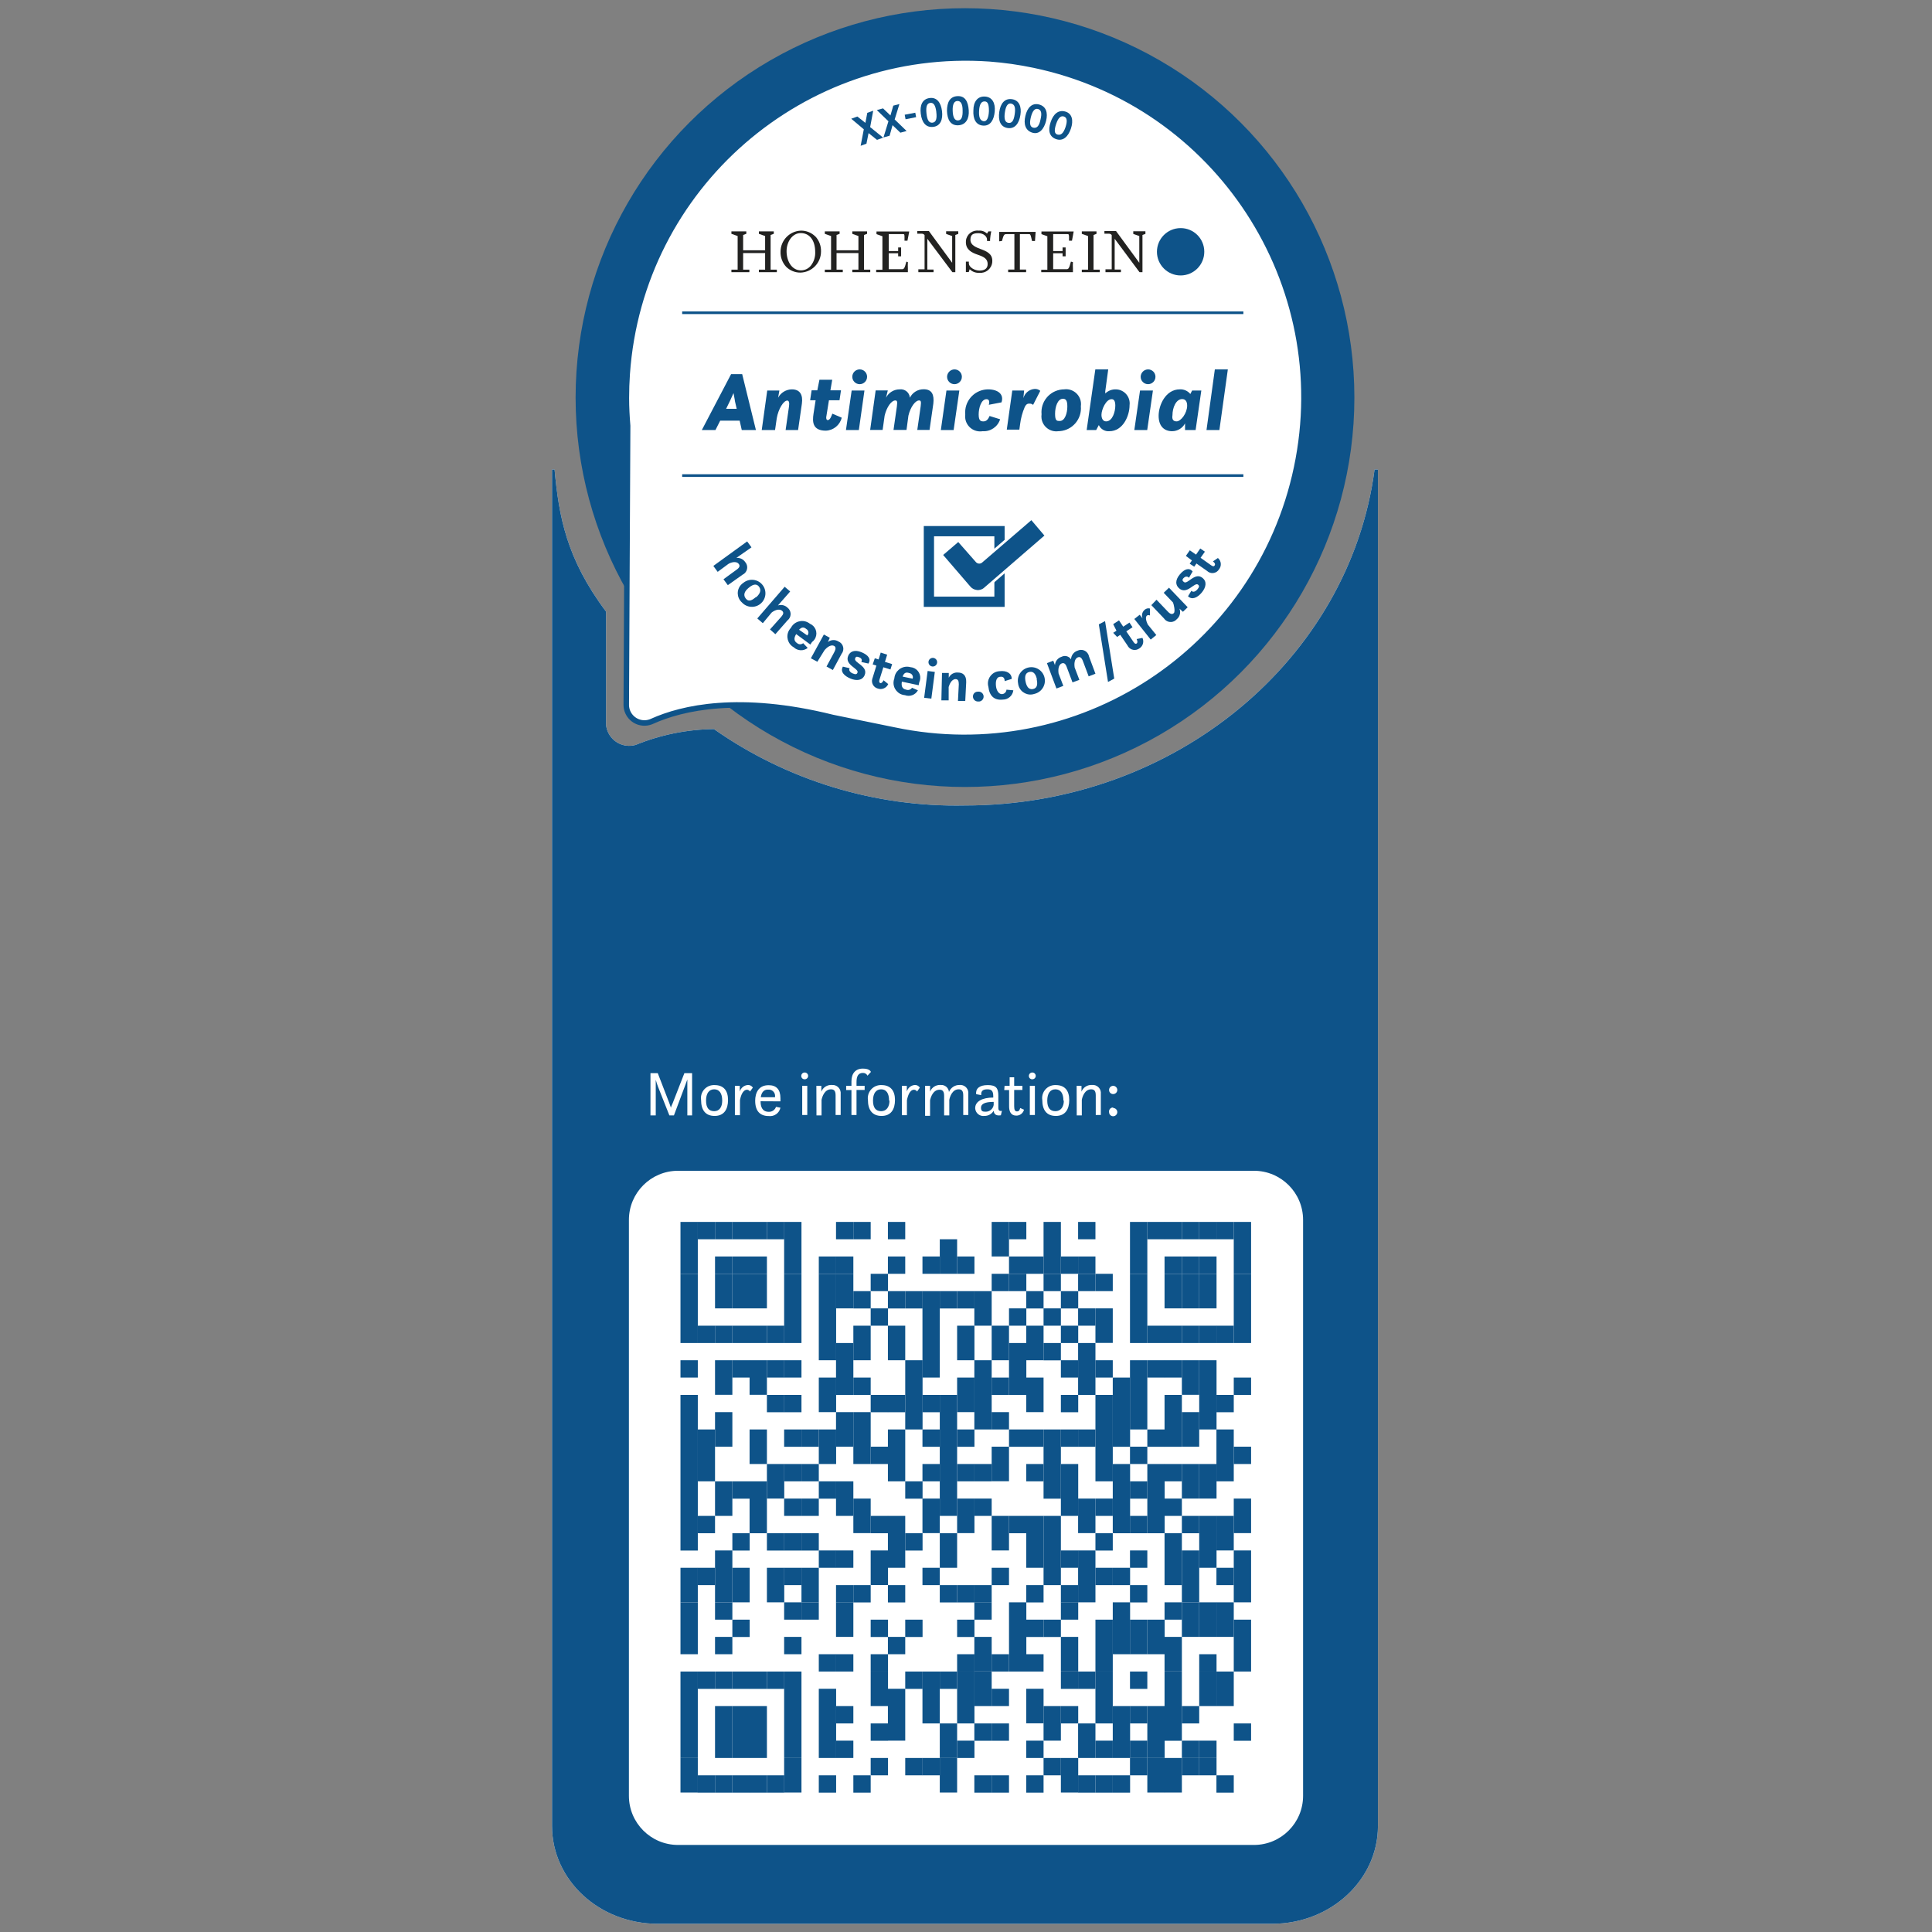 <?xml version="1.0" encoding="UTF-8"?>
<svg xmlns="http://www.w3.org/2000/svg" xmlns:xlink="http://www.w3.org/1999/xlink" version="1.1" id="Ebene_1" x="0px" y="0px" viewBox="0 0 182.835 182.835" style="enable-background:new 0 0 182.835 182.835;" xml:space="preserve">
<rect x="0" y="0" width="182.835" height="182.835" fill="#808080" stroke="none"/>
<path style="fill:#FFFFFF;" d="M130.082,44.437c-2.37,17.91-18.84,31.79-38.77,31.79  c-8.484,0.174-16.802-2.358-23.75-7.23c-2.542,0.03-5.056,0.539-7.41,1.5  c-1.168,0.336-2.387-0.338-2.723-1.506c-0.039-0.135-0.065-0.274-0.077-0.414  V57.877c-3.75-5-4.46-9-4.87-13.44H52.242v128.37c0,5.11,4.46,9.25,10,9.25h58.16  c5.51,0,10-4.14,10-9.25V44.437H130.082z"></path>
<path style="fill:#0E5389;" d="M130.082,44.437c-2.37,17.91-18.84,31.79-38.77,31.79  c-8.484,0.174-16.802-2.358-23.75-7.23c-2.542,0.03-5.056,0.539-7.41,1.5  c-1.168,0.336-2.387-0.338-2.723-1.506c-0.039-0.135-0.065-0.274-0.077-0.414  V57.877c-3.75-5-4.46-9-4.87-13.44H52.242v128.37c0,5.11,4.46,9.25,10,9.25h58.16  c5.51,0,10-4.14,10-9.25V44.437H130.082z"></path>
<circle style="fill:#0E5389;" cx="91.322" cy="37.627" r="36.85"></circle>
<path style="fill:#FFFFFF;" d="M93.667,5.567c-17.707-1.243-33.069,12.104-34.311,29.811  c-0.053,0.762-0.08,1.525-0.079,2.289c0,0.89,0.05,1.77,0.12,2.63  l-0.13,26.46c0.031,0.949,0.827,1.694,1.776,1.662  c0.233-0.008,0.463-0.063,0.674-0.162c2.82-1.27,8.25-2.55,17.08-0.36  l5.83,1.19l0,0c17.376,3.656,34.425-7.467,38.08-24.842  S115.241,9.82,97.865,6.165C96.48,5.873,95.078,5.674,93.667,5.567z"></path>
<path style="fill:none;stroke:#0E5389;stroke-width:0.52;stroke-miterlimit:10;" d="M93.667,5.567  c-17.707-1.243-33.069,12.104-34.311,29.811c-0.053,0.762-0.08,1.525-0.079,2.289  c0,0.89,0.05,1.77,0.12,2.63l-0.13,26.46  c0.031,0.949,0.827,1.694,1.776,1.662c0.233-0.008,0.463-0.063,0.674-0.162  c2.82-1.27,8.25-2.55,17.08-0.36l5.83,1.19l0,0  c17.376,3.656,34.425-7.467,38.08-24.842S115.241,9.82,97.865,6.165  C96.48,5.873,95.078,5.674,93.667,5.567z"></path>
<polygon style="fill:#222221;" points="73.197,21.897 71.847,21.897 71.817,21.897 71.817,21.917   71.817,22.117 71.817,22.137 71.847,22.137 72.407,22.337 72.407,23.687   70.327,23.687 70.327,22.237 70.597,22.137 70.627,22.137 70.627,22.117   70.627,21.917 70.627,21.897 70.597,21.897 69.247,21.897 69.217,21.897   69.217,21.917 69.217,22.117 69.217,22.137 69.247,22.137 69.807,22.337   69.807,25.517 69.247,25.517 69.217,25.517 69.217,25.537 69.217,25.737   69.217,25.757 69.247,25.757 70.897,25.757 70.917,25.757 70.917,25.737   70.917,25.537 70.917,25.517 70.897,25.517 70.327,25.517 70.327,23.947   72.407,23.947 72.407,25.517 71.847,25.517 71.817,25.517 71.817,25.537   71.817,25.737 71.817,25.757 71.847,25.757 73.497,25.757 73.517,25.757   73.517,25.737 73.517,25.537 73.517,25.517 73.497,25.517 72.927,25.517   72.927,22.237 73.197,22.137 73.227,22.137 73.227,22.117 73.227,21.917   73.227,21.897 "></polygon>
<polygon style="fill:#222221;" points="82.027,21.897 80.677,21.897 80.657,21.897 80.657,21.917   80.657,22.117 80.657,22.137 80.677,22.137 81.237,22.337 81.237,23.687   79.167,23.687 79.167,22.237 79.427,22.137 79.457,22.137 79.457,22.117   79.457,21.917 79.457,21.897 79.427,21.897 78.077,21.897 78.057,21.897   78.057,21.917 78.057,22.117 78.057,22.137 78.077,22.137 78.647,22.337   78.647,25.517 78.077,25.517 78.057,25.517 78.057,25.537 78.057,25.737   78.057,25.757 78.077,25.757 79.727,25.757 79.757,25.757 79.757,25.737   79.757,25.537 79.757,25.517 79.727,25.517 79.167,25.517 79.167,23.947   81.237,23.947 81.237,25.517 80.677,25.517 80.657,25.517 80.657,25.537   80.657,25.737 80.657,25.757 80.677,25.757 82.327,25.757 82.357,25.757   82.357,25.737 82.357,25.537 82.357,25.517 82.327,25.517 81.767,25.517   81.767,22.237 82.027,22.137 82.057,22.137 82.057,22.117 82.057,21.917   82.057,21.897 "></polygon>
<path style="fill:#222221;" d="M85.777,24.757c-0.18,0.69-0.24,0.72-0.45,0.72h-1.22  v-1.51h0.89v0.29h0.28v-0.84h-0.28v0.34h-0.89V22.157h1.35  c0.11,0,0.13,0,0.14,0.21v0.41l0,0h0.28l0,0l0.17-0.87l0,0H82.947v0.25l0,0  l0.56,0.2v3.17h-0.59v0.23h3v-0.33c-0.011-0.207-0.011-0.413,0-0.62l0,0l0,0"></path>
<path style="fill:#222221;" d="M101.347,24.757c-0.18,0.69-0.24,0.72-0.44,0.72h-1.24  v-1.51h0.89v0.29h0.29v-0.84h-0.29v0.34h-0.89V22.157h1.35  c0.11,0,0.13,0,0.15,0.21v0.41l0,0h0.28l0,0l0.16-0.87l0,0h-3.05v0.25l0,0  l0.56,0.2v3.17H98.537v0.23h3v-0.33c-0.011-0.207-0.011-0.413,0-0.62l0,0l0,0"></path>
<path style="fill:#222221;" d="M90.687,21.887H89.537v0.25l0,0l0.57,0.2v2.53l-2.2-3h-1.1  v0.25h0.41c0.109-0.008,0.215,0.042,0.28,0.13v3.24h-0.59v0.27h1.44v-0.25  h-0.59v-2.91l2.37,3.16h0.28v-3.52l0.28-0.1l0,0  C90.687,22.137,90.687,21.887,90.687,21.887z"></path>
<path style="fill:#222221;" d="M108.397,21.887h-1.15v0.25l0,0l0.57,0.2v2.53l-2.2-3h-1.1  v0.25h0.41c0.11-0.01,0.216,0.04,0.28,0.13v3.24h-0.59v0.27h1.46v-0.25  h-0.59v-2.91l2.35,3.16h0.28v-3.52l0.28-0.1l0,0V21.887z"></path>
<path style="fill:#222221;" d="M92.837,23.587c-0.5-0.2-1-0.38-1-0.9  s0.29-0.62,0.76-0.62c0.47,0,0.81,0.31,0.81,0.6v0.14h0.29v-0.17  c0.02-0.249,0.057-0.496,0.11-0.74l0,0H93.537l-0.13,0.21  c-0.212-0.207-0.505-0.31-0.8-0.28c-0.587-0.072-1.12,0.345-1.192,0.932  c-0.006,0.053-0.009,0.105-0.008,0.158c0,0.73,0.57,1,1.13,1.19  c0.56,0.19,0.93,0.38,0.93,0.88s-0.39,0.62-0.78,0.62s-1-0.27-1-0.71  v-0.14h-0.28v0.25c0,0.35,0,0.74,0,0.74l0,0H91.677l0,0l0.09-0.27  c0.237,0.237,0.565,0.361,0.9,0.34c0.615,0.066,1.167-0.378,1.234-0.993  c0.005-0.049,0.007-0.098,0.006-0.147c0-0.68-0.56-0.9-1.1-1.11"></path>
<path style="fill:#222221;" d="M94.817,22.807c0.17-0.63,0.23-0.65,0.44-0.65h0.74  v3.35h-0.59v0.25h1.7v-0.25h-0.59V22.157h0.83c0.14,0,0.17,0,0.25,0.35  l0.07,0.3h0.28l0,0l0.06-0.86l0,0h-3.45v0.32c0,0.28,0,0.56,0,0.57l0,0l0,0"></path>
<polygon style="fill:#222221;" points="103.747,21.897 102.397,21.897 102.377,21.897   102.377,21.917 102.377,22.117 102.377,22.137 102.397,22.137 102.967,22.337   102.967,25.517 102.397,25.517 102.377,25.517 102.377,25.537 102.377,25.737   102.377,25.757 102.397,25.757 104.047,25.757 104.077,25.757 104.077,25.737   104.077,25.537 104.077,25.517 104.047,25.517 103.487,25.517 103.487,22.237   103.747,22.137 103.767,22.137 103.767,22.117 103.767,21.917 103.767,21.897 "></polygon>
<path style="fill:#222221;" d="M77.147,22.367c-0.362-0.355-0.853-0.55-1.36-0.54  c-1.073,0.043-1.921,0.926-1.92,2c-0.016,0.529,0.178,1.044,0.54,1.43  c0.362,0.355,0.853,0.55,1.36,0.54c1.077-0.038,1.931-0.922,1.93-2  c0.016-0.534-0.182-1.053-0.55-1.44 M77.147,23.867  c0.018,0.458-0.127,0.908-0.41,1.27c-0.228,0.285-0.574,0.451-0.94,0.45  c-0.89,0-1.36-0.91-1.36-1.81s0.55-1.72,1.34-1.72  s1.37,0.62,1.37,1.81"></path>
<path style="fill:#0E5389;" d="M113.967,23.827c-0,1.237-1.003,2.24-2.24,2.24  c-1.237-0-2.24-1.003-2.24-2.24c0-1.237,1.003-2.24,2.24-2.24  c0.003,0,0.007,0,0.01,0c1.232-0,2.23,0.998,2.23,2.23  C113.967,23.821,113.967,23.824,113.967,23.827"></path>
<path style="fill:#0E5389;" d="M81.747,12.237l-1.19-1l0.58-0.21l0.76,0.6l0.18-0.95  l0.56-0.2l-0.29,1.55l1.23,1l-0.58,0.21l-0.8-0.64l-0.2,1l-0.55,0.2  L81.747,12.237z"></path>
<path style="fill:#0E5389;" d="M84.077,11.477l-1.1-1.06l0.59-0.16l0.7,0.67  l0.27-0.93l0.58-0.15l-0.45,1.46l1.13,1.09l-0.59,0.16l-0.74-0.71l-0.28,1  l-0.58,0.16L84.077,11.477z"></path>
<path style="fill:#0E5389;" d="M85.617,10.857l1-0.19l0.08,0.42l-1,0.2L85.617,10.857z"></path>
<path style="fill:#0E5389;" d="M87.137,10.757c-0.1-0.79,0.15-1.39,0.84-1.48  c0.69-0.09,1.07,0.44,1.17,1.23s-0.14,1.42-0.83,1.5  S87.237,11.597,87.137,10.757z M88.607,10.577  c-0.08-0.62-0.26-0.88-0.57-0.84c-0.31,0.04-0.43,0.33-0.36,1  s0.26,0.91,0.58,0.87c0.32-0.04,0.43-0.37,0.35-1V10.577z"></path>
<path style="fill:#0E5389;" d="M89.617,10.497c0-0.8,0.27-1.37,1-1.4  c0.73-0.03,1,0.53,1.06,1.33c0.06,0.8-0.27,1.4-1,1.43  C89.947,11.887,89.647,11.317,89.617,10.497z M91.097,10.447  c0-0.62-0.18-0.9-0.49-0.89c-0.31,0.01-0.47,0.3-0.45,0.92  c0.02,0.62,0.18,0.93,0.5,0.92S91.117,11.087,91.097,10.447z"></path>
<path style="fill:#0E5389;" d="M92.117,10.437c0-0.8,0.39-1.34,1.09-1.3  c0.7,0.04,1,0.62,0.93,1.41s-0.4,1.38-1.09,1.34  C92.357,11.847,92.067,11.257,92.117,10.437z M93.587,10.517  c0-0.62-0.09-0.91-0.4-0.92c-0.31-0.01-0.49,0.25-0.53,0.87  c-0.04,0.62,0.09,0.94,0.41,1S93.557,11.157,93.587,10.517z"></path>
<path style="fill:#0E5389;" d="M94.567,10.587c0.11-0.79,0.51-1.3,1.2-1.2  s0.92,0.71,0.8,1.49c-0.12,0.78-0.51,1.34-1.2,1.24  S94.447,11.407,94.567,10.587z M96.027,10.807c0.09-0.62,0-0.92-0.32-1  s-0.52,0.21-0.61,0.82c-0.09,0.61,0,0.95,0.33,1S95.937,11.437,96.027,10.807z"></path>
<path style="fill:#0E5389;" d="M97.037,10.967c0.18-0.77,0.62-1.25,1.29-1.08  c0.67,0.17,0.86,0.78,0.67,1.55s-0.65,1.32-1.3,1.12  S96.847,11.757,97.037,10.967z M98.467,11.317c0.15-0.61,0.07-0.91-0.23-1  c-0.3-0.09-0.53,0.17-0.68,0.77s-0.08,0.94,0.24,1  C98.117,12.147,98.347,11.937,98.467,11.317z"></path>
<path style="fill:#0E5389;" d="M99.427,11.557c0.25-0.76,0.73-1.19,1.39-1  c0.66,0.19,0.78,0.86,0.53,1.61s-0.74,1.23-1.4,1  C99.287,12.937,99.167,12.337,99.427,11.557z M100.837,12.027  c0.19-0.59,0.14-0.9-0.15-1s-0.54,0.11-0.74,0.71  c-0.2,0.6-0.17,0.93,0.14,1S100.627,12.637,100.837,12.027z"></path>
<line style="fill:none;stroke:#0E5389;stroke-width:0.25;stroke-miterlimit:10;" x1="64.557" y1="29.597" x2="117.667" y2="29.597"></line>
<line style="fill:none;stroke:#0E5389;stroke-width:0.25;stroke-miterlimit:10;" x1="64.557" y1="45.007" x2="117.667" y2="45.007"></line>
<path style="fill:#0E5389;" d="M69.717,53.907c0.27-0.19,0.33-0.36,0.2-0.53  c-0.24-0.33-0.79-0.14-1,0l-1,0.74l-0.41-0.56l3.2-2.32l0.41,0.56  l-1.43,1c0.332-0.031,0.654,0.123,0.84,0.4  c0.275,0.317,0.24,0.797-0.077,1.072c-0.049,0.043-0.104,0.079-0.163,0.108  l-1.41,1l-0.41-0.56L69.717,53.907z"></path>
<path style="fill:#0E5389;" d="M70.347,55.157c0.548-0.447,1.354-0.366,1.801,0.182  c0.447,0.548,0.366,1.354-0.182,1.801c-0.528,0.431-1.302,0.373-1.759-0.133  c-0.481-0.431-0.522-1.171-0.09-1.652C70.185,55.279,70.262,55.213,70.347,55.157  z M71.577,56.507c0.31-0.29,0.53-0.64,0.24-1s-0.67-0.13-1,0.15  s-0.53,0.64-0.23,1c0.3,0.36,0.64,0.1,0.95-0.15H71.577z"></path>
<path style="fill:#0E5389;" d="M73.937,58.367c0.22-0.25,0.24-0.42,0.08-0.56  c-0.31-0.27-0.8,0-1,0.17l-0.83,1l-0.52-0.45l2.59-3l0.52,0.45  l-1.16,1.32c0.319-0.105,0.67-0.024,0.91,0.21  c0.331,0.258,0.391,0.735,0.134,1.066c-0.039,0.05-0.084,0.095-0.134,0.134  l-1.15,1.31l-0.51-0.45L73.937,58.367z"></path>
<path style="fill:#0E5389;" d="M75.347,60.007c-0.2,0.33-0.26,0.63,0.09,0.86  c0.164,0.14,0.406,0.14,0.57,0l0.43,0.45  c-0.392,0.315-0.958,0.289-1.32-0.06c-0.565-0.313-0.769-1.026-0.455-1.591  c0.05-0.091,0.113-0.175,0.185-0.249c0.299-0.585,1.016-0.817,1.601-0.518  c0.07,0.036,0.137,0.079,0.199,0.128c0.509,0.215,0.748,0.801,0.533,1.31  c-0.071,0.168-0.186,0.313-0.333,0.42l-0.16,0.24L75.347,60.007z M75.637,59.607  l0.76,0.53l0,0c0.149-0.155,0.144-0.402-0.011-0.551  c-0.024-0.023-0.05-0.042-0.079-0.059c-0.24-0.2-0.44-0.2-0.7,0.08  H75.637z"></path>
<path style="fill:#0E5389;" d="M77.967,60.047l0.56,0.31l-0.18,0.4  c0.289-0.226,0.69-0.246,1-0.05c0.383,0.158,0.565,0.597,0.406,0.98  c-0.027,0.065-0.063,0.125-0.106,0.18l-0.83,1.54l-0.6-0.33l0.74-1.37  c0.16-0.3,0.14-0.47,0-0.57c-0.36-0.2-0.77,0.21-0.92,0.38  l-0.69,1.11l-0.61-0.33L77.967,60.047z"></path>
<path style="fill:#0E5389;" d="M80.407,63.237c-0.1,0.16,0,0.37,0.28,0.49  s0.4,0.09,0.46-0.07c0.17-0.39-1.24-0.71-0.88-1.59  c0.18-0.43,0.62-0.61,1.27-0.34s0.91,0.65,0.65,1.07l-0.68-0.15  c0.08-0.12,0.09-0.33-0.19-0.44s-0.33-0.05-0.39,0.1  c-0.17,0.41,1.26,0.71,0.9,1.58c-0.21,0.51-0.76,0.57-1.34,0.33  c-0.58-0.24-1-0.65-0.72-1.13L80.407,63.237z"></path>
<path style="fill:#0E5389;" d="M82.787,62.297l0.36,0.11l0.2-0.65l0.61,0.2  l-0.21,0.68l0.68,0.21l-0.16,0.51l-0.67-0.21l-0.37,1.18  c-0.06,0.18,0,0.29,0.08,0.32c0.08,0.03,0.22-0.07,0.31-0.27  l0.44,0.36c-0.169,0.383-0.608,0.567-1,0.42  c-0.393-0.111-0.622-0.52-0.51-0.914c0.008-0.029,0.018-0.058,0.03-0.086  l0.36-1.17l-0.35-0.11L82.787,62.297z"></path>
<path style="fill:#0E5389;" d="M85.347,64.507c-0.06,0.38,0,0.68,0.41,0.76  c0.203,0.077,0.432,0.002,0.55-0.18l0.56,0.24  c-0.238,0.439-0.763,0.635-1.23,0.46c-0.644-0.05-1.126-0.613-1.076-1.257  c0.009-0.114,0.034-0.226,0.076-0.333c0.053-0.661,0.631-1.153,1.292-1.101  c0.077,0.006,0.154,0.02,0.228,0.041c0.551,0.037,0.968,0.513,0.931,1.064  c-0.008,0.123-0.039,0.244-0.091,0.356l-0.06,0.29L85.347,64.507z M85.457,64.037  l0.91,0.19l0,0c0.075-0.208-0.033-0.437-0.241-0.512  c-0.022-0.008-0.046-0.014-0.069-0.018c-0.32-0.11-0.51-0.03-0.64,0.34  H85.457z"></path>
<path style="fill:#0E5389;" d="M87.787,63.497l0.68,0.09l-0.33,2.53l-0.68-0.08  L87.787,63.497z M88.287,62.257c0.226,0.006,0.405,0.194,0.399,0.42  c-0.006,0.226-0.194,0.405-0.42,0.399c-0.027-0.001-0.053-0.004-0.079-0.01  c-0.221-0.049-0.36-0.269-0.311-0.49C87.919,62.387,88.091,62.252,88.287,62.257z"></path>
<path style="fill:#0E5389;" d="M89.147,63.687h0.64v0.45  c0.159-0.334,0.512-0.53,0.88-0.49c0.41,0,0.8,0.22,0.77,0.92  l-0.09,1.77h-0.69l0.08-1.58c0-0.33-0.08-0.48-0.3-0.49  c-0.4,0-0.6,0.54-0.66,0.75v1.26H89.087L89.147,63.687z"></path>
<path style="fill:#0E5389;" d="M92.547,65.457c0.257-0.038,0.496,0.14,0.533,0.397  s-0.14,0.496-0.397,0.533c-0.045,0.007-0.091,0.007-0.137,0  c-0.252,0-0.459-0.198-0.47-0.45c-0.017-0.248,0.171-0.463,0.418-0.479  C92.513,65.457,92.53,65.457,92.547,65.457z"></path>
<path style="fill:#0E5389;" d="M95.897,65.327c-0.061,0.505-0.491,0.884-1,0.88  c-0.81,0.09-1.27-0.36-1.36-1.21c-0.177-0.616,0.179-1.258,0.794-1.435  c0.093-0.027,0.189-0.042,0.286-0.045c0.63-0.07,1.12,0.18,1.13,0.73  l-0.67,0.21c0-0.34-0.19-0.44-0.39-0.41c-0.42,0-0.48,0.48-0.43,0.9  c0.05,0.42,0.28,0.77,0.59,0.74c0.218-0.024,0.387-0.201,0.4-0.42  L95.897,65.327z"></path>
<path style="fill:#0E5389;" d="M96.347,64.667c-0.137-0.694,0.314-1.367,1.008-1.504  c0.694-0.137,1.367,0.314,1.504,1.008c0.134,0.679-0.296,1.342-0.971,1.496  c-0.612,0.207-1.276-0.121-1.483-0.733C96.375,64.848,96.356,64.758,96.347,64.667z   M98.127,64.277c-0.09-0.41-0.28-0.78-0.71-0.69s-0.45,0.51-0.36,0.93  c0.09,0.42,0.28,0.78,0.71,0.69s0.43-0.52,0.34-0.93L98.127,64.277z"></path>
<path style="fill:#0E5389;" d="M99.077,62.757l0.6-0.23l0.16,0.42  c0.021-0.367,0.269-0.682,0.62-0.79c0.317-0.165,0.707-0.061,0.9,0.24  c0.012-0.377,0.26-0.706,0.62-0.82c0.377-0.184,0.832-0.028,1.016,0.349  c0.03,0.06,0.051,0.125,0.064,0.191l0.61,1.64l-0.64,0.25l-0.55-1.46  c-0.12-0.31-0.27-0.42-0.47-0.34c-0.38,0.14-0.34,0.73-0.31,0.95  l0.45,1.18l-0.65,0.24l-0.55-1.46c-0.11-0.31-0.26-0.41-0.46-0.34  c-0.38,0.15-0.34,0.73-0.31,0.95l0.45,1.18l-0.65,0.25L99.077,62.757z"></path>
<path style="fill:#0E5389;" d="M103.987,59.087l0.59-0.31l0.87,5.44l-0.59,0.32  L103.987,59.087z"></path>
<path style="fill:#0E5389;" d="M105.347,59.887l0.31-0.2l-0.31-0.62l0.55-0.36  l0.4,0.6l0.59-0.39l0.29,0.44l-0.59,0.39l0.68,1  c0.11,0.16,0.2,0.22,0.3,0.15s0.09-0.22,0-0.42l0.55-0.11  c0.171,0.361,0.041,0.793-0.3,1c-0.335,0.243-0.804,0.169-1.047-0.167  c-0.028-0.039-0.052-0.08-0.073-0.123l-0.68-1l-0.3,0.2L105.347,59.887z"></path>
<path style="fill:#0E5389;" d="M107.347,58.577l0.51-0.4l0.27,0.35  c-0.123-0.292-0.038-0.631,0.21-0.83c0.134-0.117,0.319-0.158,0.49-0.11  v0.66c-0.088-0.045-0.192-0.045-0.28,0c-0.19,0.15-0.07,0.56,0.07,0.85  l0.81,1l-0.53,0.43L107.347,58.577z"></path>
<path style="fill:#0E5389;" d="M108.957,57.267l0.49-0.51l1.08,1.13  c0.23,0.24,0.41,0.28,0.56,0.13s0-0.81-0.08-1l-0.88-0.92l0.5-0.48  l1.77,1.85l-0.45,0.43l-0.33-0.3c0.144,0.352,0.043,0.757-0.25,1  c-0.272,0.32-0.752,0.358-1.071,0.086c-0.053-0.045-0.1-0.098-0.139-0.156  L108.957,57.267z"></path>
<path style="fill:#0E5389;" d="M112.747,55.907c0.12,0.14,0.34,0.13,0.56-0.12  s0.19-0.36,0.07-0.46c-0.33-0.27-1.06,1-1.79,0.35  c-0.35-0.3-0.39-0.77,0.06-1.31c0.45-0.54,0.9-0.67,1.22-0.29  l-0.35,0.6c-0.09-0.11-0.28-0.18-0.48,0c-0.2,0.18-0.14,0.3,0,0.4  c0.34,0.29,1.06-1,1.78-0.37c0.42,0.35,0.31,0.89-0.09,1.37  s-0.92,0.73-1.3,0.35L112.747,55.907z"></path>
<path style="fill:#0E5389;" d="M112.587,53.347l0.21-0.31l-0.57-0.43l0.37-0.53  l0.59,0.41l0.4-0.58l0.44,0.3l-0.41,0.58l1,0.71  c0.16,0.11,0.27,0.13,0.34,0s0-0.23-0.17-0.37l0.47-0.32  c0.324,0.271,0.369,0.754,0.1,1.08c-0.212,0.343-0.662,0.45-1.005,0.238  c-0.045-0.028-0.087-0.061-0.125-0.098l-1-0.7l-0.21,0.3L112.587,53.347z"></path>
<rect x="87.907" y="50.267" style="fill:none;stroke:#0E5389;stroke-width:0.97;stroke-miterlimit:10;" width="6.68" height="6.68"></rect>
<path style="fill:#0E5389;stroke:#FFFFFF;stroke-width:0.24;stroke-miterlimit:10;" d="M97.617,49.057l-4.73,4.07  c-0.116,0.119-0.305,0.121-0.424,0.006c-0.002-0.002-0.004-0.004-0.006-0.006  l-1.76-2l-1.61,1.38l2.65,3.08c0.182,0.214,0.44,0.347,0.72,0.37l0,0  c0.282,0.026,0.562-0.068,0.77-0.26l5.78-5L97.617,49.057z"></path>
<path style="fill:#0E5389;" d="M70.237,35.407l1.3,5.29h-1.34l-0.2-0.89h-1.84  l-0.45,0.89h-1.29l2.77-5.29H70.237z M68.717,38.687h1l-0.17-0.74  c0-0.12-0.08-0.42-0.13-0.75l-0.31,0.69L68.717,38.687z"></path>
<path style="fill:#0E5389;" d="M73.637,37.637L73.637,37.637  c0.256-0.481,0.755-0.784,1.3-0.79c0.79,0,1.06,0.54,0.95,1.35l-0.36,2.5  h-1.18l0.32-2.23c0.05-0.35,0-0.56-0.16-0.56c-0.36,0-0.85,0.8-1,1.68  l-0.16,1.11H72.087l0.52-3.74h1.15L73.637,37.637z"></path>
<path style="fill:#0E5389;" d="M78.757,35.937l-0.17,1h1l-0.14,0.94h-1l-0.26,1.62  c0,0.19,0.06,0.26,0.14,0.26c0.23,0,0.36-0.39,0.44-0.61l0.89,0.38  c-0.169,0.699-0.781,1.201-1.5,1.23c-1.29,0-1.28-0.87-1.17-1.6  l0.2-1.28h-0.52l0.14-0.94h0.54l0.2-1L78.757,35.937z"></path>
<path style="fill:#0E5389;" d="M80.597,36.957h1.21l-0.53,3.74h-1.22L80.597,36.957z   M81.357,34.957c0.387,0,0.7,0.313,0.7,0.7s-0.313,0.7-0.7,0.7  c-0.387,0-0.7-0.313-0.7-0.7S80.971,34.957,81.357,34.957L81.357,34.957z"></path>
<path style="fill:#0E5389;" d="M83.847,37.637L83.847,37.637  c0.251-0.491,0.759-0.797,1.31-0.79c0.472-0.051,0.896,0.29,0.947,0.763  c0.001,0.009,0.002,0.018,0.003,0.027l0,0c0.246-0.497,0.756-0.808,1.31-0.8  c0.79,0,1,0.54,0.91,1.35l-0.36,2.5h-1.16l0.32-2.23  c0.07-0.51,0-0.56-0.16-0.56c-0.34,0-0.81,0.62-1,1.44l-0.18,1.35h-1.23  l0.32-2.23c0.07-0.51,0-0.56-0.16-0.56c-0.35,0-0.81,0.62-1,1.44  l-0.19,1.35h-1.18l0.52-3.74h1.15L83.847,37.637z"></path>
<path style="fill:#0E5389;" d="M89.567,36.957h1.22l-0.54,3.74H89.037L89.567,36.957z   M90.327,34.957c0.387,0,0.7,0.313,0.7,0.7s-0.313,0.7-0.7,0.7  c-0.387-0-0.7-0.313-0.7-0.7c0.005-0.392,0.328-0.705,0.72-0.7  c0,0,0,0,0,0H90.327z"></path>
<path style="fill:#0E5389;" d="M93.497,36.847c0.94,0,1.54,0.46,1.28,1.23l-1.2,0.23  c0.1-0.36,0-0.53-0.22-0.53c-0.5,0-0.74,0.83-0.74,1.45  s0.22,0.65,0.45,0.65c0.23,0,0.42-0.12,0.58-0.51l1,0.31  c-0.225,0.716-0.912,1.183-1.66,1.13c-0.774,0.128-1.505-0.395-1.633-1.168  c-0.023-0.14-0.025-0.282-0.007-0.422c-0.105-1.199,0.782-2.257,1.982-2.362  C93.385,36.851,93.441,36.848,93.497,36.847z"></path>
<path style="fill:#0E5389;" d="M95.797,36.957h1.12l-0.07,0.72l0,0  c0.135-0.488,0.565-0.837,1.07-0.87c0.193-0.011,0.383,0.054,0.53,0.18  l-0.68,1.33c-0.093-0.084-0.215-0.127-0.34-0.12c-0.14,0-0.29,0-0.45,0.32  c-0.223,0.52-0.371,1.069-0.44,1.63l-0.07,0.51h-1.19L95.797,36.957z"></path>
<path style="fill:#0E5389;" d="M102.287,38.447c0.105,1.194-0.778,2.247-1.971,2.352  c-0.053,0.005-0.106,0.007-0.159,0.008c-0.771,0.108-1.484-0.43-1.591-1.202  c-0.018-0.132-0.018-0.266,0.001-0.398c-0.11-1.188,0.763-2.24,1.951-2.351  c0.063-0.006,0.126-0.009,0.189-0.009c0.772-0.102,1.48,0.441,1.582,1.213  C102.307,38.189,102.306,38.319,102.287,38.447z M101.007,38.447  c0-0.57-0.16-0.71-0.42-0.71c-0.49,0-0.74,0.75-0.74,1.42  s0.17,0.68,0.41,0.68c0.53,0.04,0.75-0.77,0.75-1.35V38.447z"></path>
<path style="fill:#0E5389;" d="M102.837,40.697l0.82-5.74h1.22l-0.28,2.07  c0,0,0,0.11,0,0.21c0.267-0.26,0.628-0.4,1-0.39  c0.734,0.011,1.321,0.614,1.311,1.349c-0.001,0.051-0.004,0.101-0.011,0.151  c0,1-0.62,2.46-1.91,2.46c-0.423,0.038-0.824-0.194-1-0.58l-0.25,0.47  L102.837,40.697z M104.237,39.257c0,0.37,0.16,0.62,0.44,0.62  c0.6,0,0.87-0.91,0.87-1.49c0-0.4-0.11-0.61-0.34-0.61  C104.677,37.757,104.237,38.757,104.237,39.257z"></path>
<path style="fill:#0E5389;" d="M107.887,36.957h1.22l-0.54,3.74h-1.22L107.887,36.957z   M108.647,34.957c0.387,0,0.7,0.313,0.7,0.7s-0.313,0.7-0.7,0.7  c-0.387-0-0.7-0.313-0.7-0.7  C107.953,35.273,108.263,34.963,108.647,34.957z"></path>
<path style="fill:#0E5389;" d="M113.687,36.957l-0.54,3.74h-1v-0.63l0,0  c-0.239,0.453-0.708,0.737-1.22,0.74c-0.74,0-1.28-0.46-1.28-1.46  s0.66-2.5,2-2.5c0.385-0.022,0.757,0.141,1,0.44l0.17-0.33H113.687z M111.347,39.877  c0.41,0,1-0.78,1-1.49c0-0.4-0.17-0.62-0.47-0.62  c-0.59,0-0.92,0.82-0.92,1.52C110.897,39.667,111.007,39.877,111.347,39.877z"></path>
<path style="fill:#0E5389;" d="M114.967,34.957h1.23l-0.8,5.74h-1.22L114.967,34.957z"></path>
<path style="fill:#FFFFFF;" d="M61.557,101.557h0.69l1.1,2.85  c0.06,0.15,0.11,0.31,0.15,0.43c0-0.12,0.1-0.27,0.16-0.43  l1.11-2.85h0.73v4h-0.45v-2.64c0-0.24,0-0.58,0-0.76l-0.27,0.73l-1,2.67  h-0.43l-1.07-2.7c-0.07-0.16-0.15-0.44-0.22-0.67  c0,0.19,0,0.49,0,0.72v2.65h-0.5V101.557z"></path>
<path style="fill:#FFFFFF;" d="M66.347,104.097c-0.1-0.672,0.363-1.298,1.035-1.398  c0.081-0.012,0.163-0.016,0.245-0.012c0.85,0,1.27,0.52,1.27,1.41  s-0.38,1.51-1.27,1.51C66.737,105.607,66.347,105.017,66.347,104.097z   M68.347,104.157c0-0.69-0.27-1.07-0.76-1.07  c-0.49,0-0.77,0.39-0.77,1.07s0.27,1,0.77,1S68.347,104.757,68.347,104.157z"></path>
<path style="fill:#FFFFFF;" d="M69.547,102.757h0.46v0.54  c0.105-0.353,0.422-0.602,0.79-0.62c0.183,0,0.353,0.095,0.45,0.25  l-0.27,0.37c-0.057-0.097-0.158-0.16-0.27-0.17c-0.41,0-0.61,0.57-0.68,1  v1.41h-0.48V102.757z"></path>
<path style="fill:#FFFFFF;" d="M71.977,104.217c0,0.51,0.15,1,0.78,1  c0.306,0.011,0.583-0.18,0.68-0.47l0.42,0.08  c-0.106,0.514-0.59,0.858-1.11,0.79c-0.81,0-1.28-0.46-1.28-1.45  c0-0.73,0.31-1.47,1.27-1.47c0.73,0,1.12,0.4,1.12,1.23v0.3  L71.977,104.217z M71.977,103.837h1.37v-0.08c0.028-0.325-0.212-0.611-0.536-0.639  c-0.031-0.003-0.063-0.003-0.094-0.001c-0.37-0.03-0.65,0.2-0.72,0.72  H71.977z"></path>
<path style="fill:#FFFFFF;" d="M76.147,101.497c0.177-0.006,0.324,0.133,0.33,0.31  c0,0.003,0,0.007,0,0.01c0,0.177-0.143,0.32-0.32,0.32  c-0.003,0-0.007-0-0.01-0c-0.171,0.006-0.314-0.129-0.32-0.3  c-0-0.007-0-0.014,0-0.02C75.827,101.641,75.971,101.497,76.147,101.497z   M75.917,102.757h0.48v2.76h-0.48V102.757z"></path>
<path style="fill:#FFFFFF;" d="M77.257,102.757h0.47v0.55c0.16-0.406,0.565-0.661,1-0.63  c0.424-0.035,0.796,0.28,0.831,0.704c0.004,0.045,0.003,0.091-0.001,0.136v2  h-0.48v-1.86c0-0.41-0.14-0.57-0.43-0.57c-0.62,0-0.84,0.71-0.9,1  v1.47h-0.48L77.257,102.757z"></path>
<path style="fill:#FFFFFF;" d="M80.077,102.757h0.5v-0.42c0-0.75,0.38-1.21,1.08-1.21  c0.7,0,0.76,0.32,0.76,0.32l-0.32,0.35  c-0.081-0.168-0.254-0.27-0.44-0.26c-0.44,0-0.6,0.32-0.6,0.86v0.36  h0.77v0.39h-0.77v2.37h-0.48v-2.36h-0.5V102.757z"></path>
<path style="fill:#FFFFFF;" d="M82.137,104.097c-0.095-0.678,0.378-1.305,1.057-1.4  c0.077-0.011,0.156-0.014,0.233-0.01c0.84,0,1.27,0.52,1.27,1.41  s-0.38,1.51-1.27,1.51C82.537,105.607,82.137,105.017,82.137,104.097z   M84.137,104.157c0-0.69-0.26-1.07-0.75-1.07c-0.49,0-0.77,0.39-0.77,1.07  s0.27,1,0.77,1s0.79-0.4,0.79-1L84.137,104.157z"></path>
<path style="fill:#FFFFFF;" d="M85.347,102.757h0.47v0.54  c0.099-0.353,0.413-0.603,0.78-0.62c0.183,0,0.353,0.095,0.45,0.25l-0.26,0.37  c-0.061-0.098-0.165-0.162-0.28-0.17c-0.41,0-0.6,0.57-0.68,1v1.41h-0.48  V102.757z"></path>
<path style="fill:#FFFFFF;" d="M87.547,102.757h0.47v0.55c0.16-0.406,0.565-0.661,1-0.63  c0.4-0.035,0.753,0.26,0.79,0.66c0.163-0.407,0.562-0.67,1-0.66  c0.418-0.041,0.79,0.264,0.831,0.682c0.005,0.053,0.005,0.106-0.001,0.158v2  h-0.48v-1.86c0-0.41-0.14-0.57-0.43-0.57c-0.61,0-0.84,0.71-0.89,1  v1.47h-0.49v-1.86c0-0.41-0.14-0.57-0.43-0.57  c-0.62,0-0.84,0.71-0.9,1v1.47h-0.47V102.757z"></path>
<path style="fill:#FFFFFF;" d="M94.037,105.117c-0.184,0.31-0.52,0.497-0.88,0.49  c-0.422,0.055-0.808-0.241-0.864-0.663c-0.003-0.026-0.005-0.051-0.006-0.077  c0-0.63,0.67-1,1.71-1v-0.11c0-0.48-0.13-0.67-0.55-0.67  s-0.62,0.14-0.59,0.55l-0.48-0.09c-0.06-0.52,0.3-0.86,1.1-0.86  c0.8,0,1,0.3,1,1v1.07c0,0.22,0,0.43,0.34,0.37l-0.1,0.42  C94.197,105.627,94.057,105.377,94.037,105.117z M94.037,104.277  c-0.85,0-1.2,0.2-1.2,0.55s0.17,0.38,0.45,0.38  c0.373-0,0.691-0.271,0.75-0.64V104.277z"></path>
<path style="fill:#FFFFFF;" d="M95.067,102.757h0.48v-0.81h0.43v0.81h0.78v0.39h-0.78  v1.53c0,0.34,0.07,0.5,0.26,0.5c0.19,0,0.25-0.1,0.31-0.32l0.36,0.16  c-0.084,0.334-0.386,0.566-0.73,0.56c-0.54,0-0.68-0.44-0.68-0.87v-1.55  H95.037L95.067,102.757z"></path>
<path style="fill:#FFFFFF;" d="M97.687,101.497c0.177-0.006,0.324,0.133,0.33,0.31  c0,0.003,0,0.007,0,0.01c0,0.177-0.143,0.32-0.32,0.32  c-0.003,0-0.007-0-0.01-0c-0.171,0.006-0.314-0.129-0.32-0.3  c-0-0.007-0-0.014,0-0.02C97.367,101.641,97.511,101.497,97.687,101.497z   M97.457,102.757h0.48v2.76h-0.48V102.757z"></path>
<path style="fill:#FFFFFF;" d="M98.637,104.097c-0.1-0.672,0.363-1.298,1.035-1.398  c0.081-0.012,0.163-0.016,0.245-0.012c0.85,0,1.27,0.52,1.27,1.41  s-0.38,1.51-1.27,1.51S98.637,105.017,98.637,104.097z M100.637,104.157  c0-0.69-0.27-1.07-0.76-1.07s-0.77,0.39-0.77,1.07s0.27,1,0.77,1  s0.8-0.4,0.8-1L100.637,104.157z"></path>
<path style="fill:#FFFFFF;" d="M101.887,102.757h0.46v0.55c0.16-0.406,0.565-0.661,1-0.63  c0.418-0.041,0.79,0.264,0.831,0.682c0.005,0.053,0.005,0.106-0.001,0.158v2  h-0.48v-1.86c0-0.41-0.14-0.57-0.43-0.57c-0.62,0-0.84,0.71-0.89,1  v1.47h-0.48L101.887,102.757z"></path>
<path style="fill:#FFFFFF;" d="M105.347,102.757c0.213,0.005,0.385,0.177,0.39,0.39  c0,0.215-0.175,0.39-0.39,0.39c-0.21,0.006-0.384-0.16-0.39-0.37  c-0-0.007-0-0.014,0-0.02C104.957,102.932,105.132,102.757,105.347,102.757z   M105.347,104.857c0.215,0,0.39,0.175,0.39,0.39  c-0.005,0.213-0.177,0.385-0.39,0.39c-0.215,0-0.39-0.175-0.39-0.39  c-0.033-0.207,0.108-0.402,0.315-0.435c0.025-0.004,0.05-0.006,0.075-0.005  V104.857z"></path>
<path style="fill:#FFFFFF;" d="M64.167,110.797h54.5c2.568,0,4.65,2.082,4.65,4.65v54.5  c0,2.568-2.082,4.65-4.65,4.65h-54.5c-2.568,0-4.65-2.082-4.65-4.65V115.447  C59.517,112.879,61.599,110.797,64.167,110.797z"></path>
<rect x="64.397" y="115.637" style="fill:#0E5389;" width="1.64" height="4.91"></rect>
<rect x="64.397" y="120.547" style="fill:#0E5389;" width="1.64" height="6.55"></rect>
<rect x="64.397" y="128.727" style="fill:#0E5389;" width="1.64" height="1.64"></rect>
<rect x="64.397" y="132.007" style="fill:#0E5389;" width="1.64" height="14.73"></rect>
<rect x="64.397" y="148.367" style="fill:#0E5389;" width="1.64" height="3.27"></rect>
<rect x="64.397" y="151.637" style="fill:#0E5389;" width="1.64" height="4.91"></rect>
<rect x="64.397" y="158.187" style="fill:#0E5389;" width="1.64" height="8.18"></rect>
<rect x="64.397" y="166.367" style="fill:#0E5389;" width="1.64" height="3.27"></rect>
<rect x="66.027" y="115.637" style="fill:#0E5389;" width="1.64" height="1.64"></rect>
<rect x="66.027" y="125.457" style="fill:#0E5389;" width="1.64" height="1.64"></rect>
<rect x="66.027" y="135.277" style="fill:#0E5389;" width="1.64" height="4.91"></rect>
<rect x="66.027" y="143.457" style="fill:#0E5389;" width="1.64" height="1.64"></rect>
<rect x="66.027" y="148.367" style="fill:#0E5389;" width="1.64" height="1.64"></rect>
<rect x="66.027" y="158.187" style="fill:#0E5389;" width="1.64" height="1.64"></rect>
<rect x="66.027" y="168.007" style="fill:#0E5389;" width="1.64" height="1.64"></rect>
<rect x="67.667" y="115.637" style="fill:#0E5389;" width="1.64" height="1.64"></rect>
<rect x="67.667" y="118.907" style="fill:#0E5389;" width="1.64" height="1.64"></rect>
<rect x="67.667" y="120.547" style="fill:#0E5389;" width="1.64" height="3.27"></rect>
<rect x="67.667" y="125.457" style="fill:#0E5389;" width="1.64" height="1.64"></rect>
<rect x="67.667" y="128.727" style="fill:#0E5389;" width="1.64" height="3.27"></rect>
<rect x="67.667" y="133.637" style="fill:#0E5389;" width="1.64" height="3.27"></rect>
<rect x="67.667" y="140.187" style="fill:#0E5389;" width="1.64" height="3.27"></rect>
<rect x="67.667" y="146.727" style="fill:#0E5389;" width="1.64" height="4.91"></rect>
<rect x="67.667" y="151.637" style="fill:#0E5389;" width="1.64" height="1.64"></rect>
<rect x="67.667" y="154.907" style="fill:#0E5389;" width="1.64" height="1.64"></rect>
<rect x="67.667" y="158.187" style="fill:#0E5389;" width="1.64" height="1.64"></rect>
<rect x="67.667" y="161.457" style="fill:#0E5389;" width="1.64" height="4.91"></rect>
<rect x="67.667" y="168.007" style="fill:#0E5389;" width="1.64" height="1.64"></rect>
<rect x="69.307" y="115.637" style="fill:#0E5389;" width="1.64" height="1.64"></rect>
<rect x="69.307" y="118.907" style="fill:#0E5389;" width="1.64" height="1.64"></rect>
<rect x="69.307" y="120.547" style="fill:#0E5389;" width="1.64" height="3.27"></rect>
<rect x="69.307" y="125.457" style="fill:#0E5389;" width="1.64" height="1.64"></rect>
<rect x="69.307" y="128.727" style="fill:#0E5389;" width="1.64" height="1.64"></rect>
<rect x="69.307" y="140.187" style="fill:#0E5389;" width="1.64" height="1.64"></rect>
<rect x="69.307" y="145.097" style="fill:#0E5389;" width="1.64" height="1.64"></rect>
<rect x="69.307" y="148.367" style="fill:#0E5389;" width="1.64" height="3.27"></rect>
<rect x="69.307" y="153.277" style="fill:#0E5389;" width="1.64" height="1.64"></rect>
<rect x="69.307" y="158.187" style="fill:#0E5389;" width="1.64" height="1.64"></rect>
<rect x="69.307" y="161.457" style="fill:#0E5389;" width="1.64" height="4.91"></rect>
<rect x="69.307" y="168.007" style="fill:#0E5389;" width="1.64" height="1.64"></rect>
<rect x="70.937" y="115.637" style="fill:#0E5389;" width="1.64" height="1.64"></rect>
<rect x="70.937" y="118.907" style="fill:#0E5389;" width="1.64" height="1.64"></rect>
<rect x="70.937" y="120.547" style="fill:#0E5389;" width="1.64" height="3.27"></rect>
<rect x="70.937" y="125.457" style="fill:#0E5389;" width="1.64" height="1.64"></rect>
<rect x="70.937" y="128.727" style="fill:#0E5389;" width="1.64" height="3.27"></rect>
<rect x="70.937" y="135.277" style="fill:#0E5389;" width="1.64" height="3.27"></rect>
<rect x="70.937" y="140.187" style="fill:#0E5389;" width="1.64" height="4.91"></rect>
<rect x="70.937" y="158.187" style="fill:#0E5389;" width="1.64" height="1.64"></rect>
<rect x="70.937" y="161.457" style="fill:#0E5389;" width="1.64" height="4.91"></rect>
<rect x="70.937" y="168.007" style="fill:#0E5389;" width="1.64" height="1.64"></rect>
<rect x="72.577" y="115.637" style="fill:#0E5389;" width="1.64" height="1.64"></rect>
<rect x="72.577" y="125.457" style="fill:#0E5389;" width="1.64" height="1.64"></rect>
<rect x="72.577" y="128.727" style="fill:#0E5389;" width="1.64" height="1.64"></rect>
<rect x="72.577" y="132.007" style="fill:#0E5389;" width="1.64" height="1.64"></rect>
<rect x="72.577" y="138.547" style="fill:#0E5389;" width="1.64" height="3.27"></rect>
<rect x="72.577" y="145.097" style="fill:#0E5389;" width="1.64" height="1.64"></rect>
<rect x="72.577" y="148.367" style="fill:#0E5389;" width="1.64" height="3.27"></rect>
<rect x="72.577" y="158.187" style="fill:#0E5389;" width="1.64" height="1.64"></rect>
<rect x="72.577" y="168.007" style="fill:#0E5389;" width="1.64" height="1.64"></rect>
<rect x="74.207" y="115.637" style="fill:#0E5389;" width="1.64" height="4.91"></rect>
<rect x="74.207" y="120.547" style="fill:#0E5389;" width="1.64" height="6.55"></rect>
<rect x="74.207" y="128.727" style="fill:#0E5389;" width="1.64" height="1.64"></rect>
<rect x="74.207" y="132.007" style="fill:#0E5389;" width="1.64" height="1.64"></rect>
<rect x="74.207" y="135.277" style="fill:#0E5389;" width="1.64" height="1.64"></rect>
<rect x="74.207" y="138.547" style="fill:#0E5389;" width="1.64" height="1.64"></rect>
<rect x="74.207" y="141.817" style="fill:#0E5389;" width="1.64" height="1.64"></rect>
<rect x="74.207" y="145.097" style="fill:#0E5389;" width="1.64" height="1.64"></rect>
<rect x="74.207" y="148.367" style="fill:#0E5389;" width="1.64" height="1.64"></rect>
<rect x="74.207" y="151.637" style="fill:#0E5389;" width="1.64" height="1.64"></rect>
<rect x="74.207" y="154.907" style="fill:#0E5389;" width="1.64" height="1.64"></rect>
<rect x="74.207" y="158.187" style="fill:#0E5389;" width="1.64" height="8.18"></rect>
<rect x="74.207" y="166.367" style="fill:#0E5389;" width="1.64" height="3.27"></rect>
<rect x="75.847" y="135.277" style="fill:#0E5389;" width="1.64" height="1.64"></rect>
<rect x="75.847" y="138.547" style="fill:#0E5389;" width="1.64" height="1.64"></rect>
<rect x="75.847" y="141.817" style="fill:#0E5389;" width="1.64" height="1.64"></rect>
<rect x="75.847" y="145.097" style="fill:#0E5389;" width="1.64" height="1.64"></rect>
<rect x="75.847" y="148.367" style="fill:#0E5389;" width="1.64" height="3.27"></rect>
<rect x="75.847" y="151.637" style="fill:#0E5389;" width="1.64" height="1.64"></rect>
<rect x="77.487" y="118.907" style="fill:#0E5389;" width="1.64" height="1.64"></rect>
<rect x="77.487" y="120.547" style="fill:#0E5389;" width="1.64" height="8.18"></rect>
<rect x="77.487" y="130.367" style="fill:#0E5389;" width="1.64" height="3.27"></rect>
<rect x="77.487" y="135.277" style="fill:#0E5389;" width="1.64" height="3.27"></rect>
<rect x="77.487" y="140.187" style="fill:#0E5389;" width="1.64" height="1.64"></rect>
<rect x="77.487" y="146.727" style="fill:#0E5389;" width="1.64" height="1.64"></rect>
<rect x="77.487" y="156.547" style="fill:#0E5389;" width="1.64" height="1.64"></rect>
<rect x="77.487" y="159.817" style="fill:#0E5389;" width="1.64" height="6.55"></rect>
<rect x="77.487" y="168.007" style="fill:#0E5389;" width="1.64" height="1.64"></rect>
<rect x="79.117" y="115.637" style="fill:#0E5389;" width="1.64" height="1.64"></rect>
<rect x="79.117" y="118.907" style="fill:#0E5389;" width="1.64" height="1.64"></rect>
<rect x="79.117" y="120.547" style="fill:#0E5389;" width="1.64" height="3.27"></rect>
<rect x="79.117" y="127.097" style="fill:#0E5389;" width="1.64" height="4.91"></rect>
<rect x="79.117" y="133.637" style="fill:#0E5389;" width="1.64" height="3.27"></rect>
<rect x="79.117" y="140.187" style="fill:#0E5389;" width="1.64" height="3.27"></rect>
<rect x="79.117" y="146.727" style="fill:#0E5389;" width="1.64" height="1.64"></rect>
<rect x="79.117" y="150.007" style="fill:#0E5389;" width="1.64" height="1.64"></rect>
<rect x="79.117" y="151.637" style="fill:#0E5389;" width="1.64" height="3.27"></rect>
<rect x="79.117" y="156.547" style="fill:#0E5389;" width="1.64" height="1.64"></rect>
<rect x="79.117" y="161.457" style="fill:#0E5389;" width="1.64" height="1.64"></rect>
<rect x="79.117" y="164.727" style="fill:#0E5389;" width="1.64" height="1.64"></rect>
<rect x="80.757" y="115.637" style="fill:#0E5389;" width="1.64" height="1.64"></rect>
<rect x="80.757" y="122.187" style="fill:#0E5389;" width="1.64" height="1.64"></rect>
<rect x="80.757" y="125.457" style="fill:#0E5389;" width="1.64" height="3.27"></rect>
<rect x="80.757" y="130.367" style="fill:#0E5389;" width="1.64" height="1.64"></rect>
<rect x="80.757" y="133.637" style="fill:#0E5389;" width="1.64" height="4.91"></rect>
<rect x="80.757" y="141.817" style="fill:#0E5389;" width="1.64" height="3.27"></rect>
<rect x="80.757" y="150.007" style="fill:#0E5389;" width="1.64" height="1.64"></rect>
<rect x="80.757" y="168.007" style="fill:#0E5389;" width="1.64" height="1.64"></rect>
<rect x="82.397" y="120.547" style="fill:#0E5389;" width="1.64" height="1.64"></rect>
<rect x="82.397" y="123.817" style="fill:#0E5389;" width="1.64" height="1.64"></rect>
<rect x="82.397" y="132.007" style="fill:#0E5389;" width="1.64" height="1.64"></rect>
<rect x="82.397" y="136.907" style="fill:#0E5389;" width="1.64" height="1.64"></rect>
<rect x="82.397" y="143.457" style="fill:#0E5389;" width="1.64" height="1.64"></rect>
<rect x="82.397" y="146.727" style="fill:#0E5389;" width="1.64" height="3.27"></rect>
<rect x="82.397" y="153.277" style="fill:#0E5389;" width="1.64" height="1.64"></rect>
<rect x="82.397" y="156.547" style="fill:#0E5389;" width="1.64" height="1.64"></rect>
<rect x="82.397" y="158.187" style="fill:#0E5389;" width="1.64" height="3.27"></rect>
<rect x="82.397" y="163.097" style="fill:#0E5389;" width="1.64" height="1.64"></rect>
<rect x="82.397" y="166.367" style="fill:#0E5389;" width="1.64" height="1.64"></rect>
<rect x="84.027" y="115.637" style="fill:#0E5389;" width="1.64" height="1.64"></rect>
<rect x="84.027" y="118.907" style="fill:#0E5389;" width="1.64" height="1.64"></rect>
<rect x="84.027" y="122.187" style="fill:#0E5389;" width="1.64" height="1.64"></rect>
<rect x="84.027" y="125.457" style="fill:#0E5389;" width="1.64" height="3.27"></rect>
<rect x="84.027" y="132.007" style="fill:#0E5389;" width="1.64" height="1.64"></rect>
<rect x="84.027" y="135.277" style="fill:#0E5389;" width="1.64" height="4.91"></rect>
<rect x="84.027" y="143.457" style="fill:#0E5389;" width="1.64" height="4.91"></rect>
<rect x="84.027" y="150.007" style="fill:#0E5389;" width="1.64" height="1.64"></rect>
<rect x="84.027" y="154.907" style="fill:#0E5389;" width="1.64" height="1.64"></rect>
<rect x="84.027" y="159.817" style="fill:#0E5389;" width="1.64" height="4.91"></rect>
<rect x="85.667" y="122.187" style="fill:#0E5389;" width="1.64" height="1.64"></rect>
<rect x="85.667" y="128.727" style="fill:#0E5389;" width="1.64" height="6.55"></rect>
<rect x="85.667" y="140.187" style="fill:#0E5389;" width="1.64" height="1.64"></rect>
<rect x="85.667" y="145.097" style="fill:#0E5389;" width="1.64" height="1.64"></rect>
<rect x="85.667" y="153.277" style="fill:#0E5389;" width="1.64" height="1.64"></rect>
<rect x="85.667" y="158.187" style="fill:#0E5389;" width="1.64" height="1.64"></rect>
<rect x="85.667" y="166.367" style="fill:#0E5389;" width="1.64" height="1.64"></rect>
<rect x="87.297" y="118.907" style="fill:#0E5389;" width="1.64" height="1.64"></rect>
<rect x="87.297" y="122.187" style="fill:#0E5389;" width="1.64" height="8.18"></rect>
<rect x="87.297" y="132.007" style="fill:#0E5389;" width="1.64" height="1.64"></rect>
<rect x="87.297" y="135.277" style="fill:#0E5389;" width="1.64" height="1.64"></rect>
<rect x="87.297" y="138.547" style="fill:#0E5389;" width="1.64" height="1.64"></rect>
<rect x="87.297" y="141.817" style="fill:#0E5389;" width="1.64" height="3.27"></rect>
<rect x="87.297" y="148.367" style="fill:#0E5389;" width="1.64" height="1.64"></rect>
<rect x="87.297" y="158.187" style="fill:#0E5389;" width="1.64" height="4.91"></rect>
<rect x="87.297" y="166.367" style="fill:#0E5389;" width="1.64" height="1.64"></rect>
<rect x="88.937" y="117.277" style="fill:#0E5389;" width="1.64" height="3.27"></rect>
<rect x="88.937" y="122.187" style="fill:#0E5389;" width="1.64" height="1.64"></rect>
<rect x="88.937" y="132.007" style="fill:#0E5389;" width="1.64" height="11.45"></rect>
<rect x="88.937" y="145.097" style="fill:#0E5389;" width="1.64" height="3.27"></rect>
<rect x="88.937" y="150.007" style="fill:#0E5389;" width="1.64" height="1.64"></rect>
<rect x="88.937" y="158.187" style="fill:#0E5389;" width="1.64" height="1.64"></rect>
<rect x="88.937" y="163.097" style="fill:#0E5389;" width="1.64" height="3.27"></rect>
<rect x="88.937" y="166.367" style="fill:#0E5389;" width="1.64" height="3.27"></rect>
<rect x="90.577" y="118.907" style="fill:#0E5389;" width="1.64" height="1.64"></rect>
<rect x="90.577" y="122.187" style="fill:#0E5389;" width="1.64" height="1.64"></rect>
<rect x="90.577" y="125.457" style="fill:#0E5389;" width="1.64" height="3.27"></rect>
<rect x="90.577" y="130.367" style="fill:#0E5389;" width="1.64" height="3.27"></rect>
<rect x="90.577" y="135.277" style="fill:#0E5389;" width="1.64" height="1.64"></rect>
<rect x="90.577" y="138.547" style="fill:#0E5389;" width="1.64" height="1.64"></rect>
<rect x="90.577" y="141.817" style="fill:#0E5389;" width="1.64" height="3.27"></rect>
<rect x="90.577" y="150.007" style="fill:#0E5389;" width="1.64" height="1.64"></rect>
<rect x="90.577" y="153.277" style="fill:#0E5389;" width="1.64" height="1.64"></rect>
<rect x="90.577" y="156.547" style="fill:#0E5389;" width="1.64" height="1.64"></rect>
<rect x="90.577" y="158.187" style="fill:#0E5389;" width="1.64" height="4.91"></rect>
<rect x="90.577" y="164.727" style="fill:#0E5389;" width="1.64" height="1.64"></rect>
<rect x="92.207" y="122.187" style="fill:#0E5389;" width="1.64" height="3.27"></rect>
<rect x="92.207" y="128.727" style="fill:#0E5389;" width="1.64" height="6.55"></rect>
<rect x="92.207" y="138.547" style="fill:#0E5389;" width="1.64" height="1.64"></rect>
<rect x="92.207" y="141.817" style="fill:#0E5389;" width="1.64" height="1.64"></rect>
<rect x="92.207" y="150.007" style="fill:#0E5389;" width="1.64" height="1.64"></rect>
<rect x="92.207" y="151.637" style="fill:#0E5389;" width="1.64" height="1.64"></rect>
<rect x="92.207" y="154.907" style="fill:#0E5389;" width="1.64" height="3.27"></rect>
<rect x="92.207" y="158.187" style="fill:#0E5389;" width="1.64" height="3.27"></rect>
<rect x="92.207" y="163.097" style="fill:#0E5389;" width="1.64" height="1.64"></rect>
<rect x="92.207" y="168.007" style="fill:#0E5389;" width="1.64" height="1.64"></rect>
<rect x="93.847" y="115.637" style="fill:#0E5389;" width="1.64" height="3.27"></rect>
<rect x="93.847" y="120.547" style="fill:#0E5389;" width="1.64" height="1.64"></rect>
<rect x="93.847" y="125.457" style="fill:#0E5389;" width="1.64" height="3.27"></rect>
<rect x="93.847" y="130.367" style="fill:#0E5389;" width="1.64" height="1.64"></rect>
<rect x="93.847" y="133.637" style="fill:#0E5389;" width="1.64" height="1.64"></rect>
<rect x="93.847" y="136.907" style="fill:#0E5389;" width="1.64" height="3.27"></rect>
<rect x="93.847" y="143.457" style="fill:#0E5389;" width="1.64" height="3.27"></rect>
<rect x="93.847" y="148.367" style="fill:#0E5389;" width="1.64" height="1.64"></rect>
<rect x="93.847" y="156.547" style="fill:#0E5389;" width="1.64" height="1.64"></rect>
<rect x="93.847" y="159.817" style="fill:#0E5389;" width="1.64" height="1.64"></rect>
<rect x="93.847" y="163.097" style="fill:#0E5389;" width="1.64" height="1.64"></rect>
<rect x="93.847" y="168.007" style="fill:#0E5389;" width="1.64" height="1.64"></rect>
<rect x="95.487" y="115.637" style="fill:#0E5389;" width="1.64" height="1.64"></rect>
<rect x="95.487" y="118.907" style="fill:#0E5389;" width="1.64" height="1.64"></rect>
<rect x="95.487" y="120.547" style="fill:#0E5389;" width="1.64" height="1.64"></rect>
<rect x="95.487" y="123.817" style="fill:#0E5389;" width="1.64" height="1.64"></rect>
<rect x="95.487" y="127.097" style="fill:#0E5389;" width="1.64" height="4.91"></rect>
<rect x="95.487" y="135.277" style="fill:#0E5389;" width="1.64" height="1.64"></rect>
<rect x="95.487" y="143.457" style="fill:#0E5389;" width="1.64" height="1.64"></rect>
<rect x="95.487" y="151.637" style="fill:#0E5389;" width="1.64" height="6.55"></rect>
<rect x="97.117" y="118.907" style="fill:#0E5389;" width="1.64" height="1.64"></rect>
<rect x="97.117" y="122.187" style="fill:#0E5389;" width="1.64" height="1.64"></rect>
<rect x="97.117" y="125.457" style="fill:#0E5389;" width="1.64" height="3.27"></rect>
<rect x="97.117" y="130.367" style="fill:#0E5389;" width="1.64" height="3.27"></rect>
<rect x="97.117" y="135.277" style="fill:#0E5389;" width="1.64" height="1.64"></rect>
<rect x="97.117" y="138.547" style="fill:#0E5389;" width="1.64" height="1.64"></rect>
<rect x="97.117" y="143.457" style="fill:#0E5389;" width="1.64" height="4.91"></rect>
<rect x="97.117" y="150.007" style="fill:#0E5389;" width="1.64" height="1.64"></rect>
<rect x="97.117" y="153.277" style="fill:#0E5389;" width="1.64" height="1.64"></rect>
<rect x="97.117" y="156.547" style="fill:#0E5389;" width="1.64" height="1.64"></rect>
<rect x="97.117" y="159.817" style="fill:#0E5389;" width="1.64" height="3.27"></rect>
<rect x="97.117" y="164.727" style="fill:#0E5389;" width="1.64" height="1.64"></rect>
<rect x="97.117" y="168.007" style="fill:#0E5389;" width="1.64" height="1.64"></rect>
<rect x="98.757" y="115.637" style="fill:#0E5389;" width="1.64" height="4.91"></rect>
<rect x="98.757" y="120.547" style="fill:#0E5389;" width="1.64" height="1.64"></rect>
<rect x="98.757" y="123.817" style="fill:#0E5389;" width="1.64" height="1.64"></rect>
<rect x="98.757" y="127.097" style="fill:#0E5389;" width="1.64" height="1.64"></rect>
<rect x="98.757" y="135.277" style="fill:#0E5389;" width="1.64" height="6.55"></rect>
<rect x="98.757" y="143.457" style="fill:#0E5389;" width="1.64" height="6.55"></rect>
<rect x="98.757" y="153.277" style="fill:#0E5389;" width="1.64" height="1.64"></rect>
<rect x="98.757" y="161.457" style="fill:#0E5389;" width="1.64" height="3.27"></rect>
<rect x="98.757" y="166.367" style="fill:#0E5389;" width="1.64" height="1.64"></rect>
<rect x="100.397" y="118.907" style="fill:#0E5389;" width="1.64" height="1.64"></rect>
<rect x="100.397" y="122.187" style="fill:#0E5389;" width="1.64" height="1.64"></rect>
<rect x="100.397" y="125.457" style="fill:#0E5389;" width="1.64" height="1.64"></rect>
<rect x="100.397" y="128.727" style="fill:#0E5389;" width="1.64" height="1.64"></rect>
<rect x="100.397" y="132.007" style="fill:#0E5389;" width="1.64" height="1.64"></rect>
<rect x="100.397" y="135.277" style="fill:#0E5389;" width="1.64" height="1.64"></rect>
<rect x="100.397" y="138.547" style="fill:#0E5389;" width="1.64" height="4.91"></rect>
<rect x="100.397" y="146.727" style="fill:#0E5389;" width="1.64" height="1.64"></rect>
<rect x="100.397" y="150.007" style="fill:#0E5389;" width="1.64" height="1.64"></rect>
<rect x="100.397" y="151.637" style="fill:#0E5389;" width="1.64" height="1.64"></rect>
<rect x="100.397" y="154.907" style="fill:#0E5389;" width="1.64" height="3.27"></rect>
<rect x="100.397" y="158.187" style="fill:#0E5389;" width="1.64" height="1.64"></rect>
<rect x="100.397" y="161.457" style="fill:#0E5389;" width="1.64" height="1.64"></rect>
<rect x="100.397" y="166.367" style="fill:#0E5389;" width="1.64" height="3.27"></rect>
<rect x="102.027" y="115.637" style="fill:#0E5389;" width="1.64" height="1.64"></rect>
<rect x="102.027" y="118.907" style="fill:#0E5389;" width="1.64" height="1.64"></rect>
<rect x="102.027" y="120.547" style="fill:#0E5389;" width="1.64" height="1.64"></rect>
<rect x="102.027" y="123.817" style="fill:#0E5389;" width="1.64" height="1.64"></rect>
<rect x="102.027" y="127.097" style="fill:#0E5389;" width="1.64" height="4.91"></rect>
<rect x="102.027" y="135.277" style="fill:#0E5389;" width="1.64" height="1.64"></rect>
<rect x="102.027" y="141.817" style="fill:#0E5389;" width="1.64" height="3.27"></rect>
<rect x="102.027" y="146.727" style="fill:#0E5389;" width="1.64" height="4.91"></rect>
<rect x="102.027" y="158.187" style="fill:#0E5389;" width="1.64" height="1.64"></rect>
<rect x="102.027" y="163.097" style="fill:#0E5389;" width="1.64" height="3.27"></rect>
<rect x="102.027" y="168.007" style="fill:#0E5389;" width="1.64" height="1.64"></rect>
<rect x="103.667" y="120.547" style="fill:#0E5389;" width="1.64" height="1.64"></rect>
<rect x="103.667" y="123.817" style="fill:#0E5389;" width="1.64" height="3.27"></rect>
<rect x="103.667" y="128.727" style="fill:#0E5389;" width="1.64" height="1.64"></rect>
<rect x="103.667" y="132.007" style="fill:#0E5389;" width="1.64" height="8.18"></rect>
<rect x="103.667" y="141.817" style="fill:#0E5389;" width="1.64" height="1.64"></rect>
<rect x="103.667" y="145.097" style="fill:#0E5389;" width="1.64" height="1.64"></rect>
<rect x="103.667" y="148.367" style="fill:#0E5389;" width="1.64" height="1.64"></rect>
<rect x="103.667" y="153.277" style="fill:#0E5389;" width="1.64" height="4.91"></rect>
<rect x="103.667" y="158.187" style="fill:#0E5389;" width="1.64" height="4.91"></rect>
<rect x="103.667" y="164.727" style="fill:#0E5389;" width="1.64" height="1.64"></rect>
<rect x="103.667" y="168.007" style="fill:#0E5389;" width="1.64" height="1.64"></rect>
<rect x="105.307" y="130.367" style="fill:#0E5389;" width="1.64" height="6.55"></rect>
<rect x="105.307" y="138.547" style="fill:#0E5389;" width="1.64" height="6.55"></rect>
<rect x="105.307" y="148.367" style="fill:#0E5389;" width="1.64" height="1.64"></rect>
<rect x="105.307" y="151.637" style="fill:#0E5389;" width="1.64" height="4.91"></rect>
<rect x="105.307" y="161.457" style="fill:#0E5389;" width="1.64" height="4.91"></rect>
<rect x="105.307" y="168.007" style="fill:#0E5389;" width="1.64" height="1.64"></rect>
<rect x="106.937" y="115.637" style="fill:#0E5389;" width="1.64" height="4.91"></rect>
<rect x="106.937" y="120.547" style="fill:#0E5389;" width="1.64" height="6.55"></rect>
<rect x="106.937" y="128.727" style="fill:#0E5389;" width="1.64" height="6.55"></rect>
<rect x="106.937" y="136.907" style="fill:#0E5389;" width="1.64" height="1.64"></rect>
<rect x="106.937" y="140.187" style="fill:#0E5389;" width="1.64" height="1.64"></rect>
<rect x="106.937" y="143.457" style="fill:#0E5389;" width="1.64" height="1.64"></rect>
<rect x="106.937" y="146.727" style="fill:#0E5389;" width="1.64" height="1.64"></rect>
<rect x="106.937" y="150.007" style="fill:#0E5389;" width="1.64" height="1.64"></rect>
<rect x="106.937" y="153.277" style="fill:#0E5389;" width="1.64" height="3.27"></rect>
<rect x="106.937" y="158.187" style="fill:#0E5389;" width="1.64" height="1.64"></rect>
<rect x="106.937" y="161.457" style="fill:#0E5389;" width="1.64" height="1.64"></rect>
<rect x="106.937" y="164.727" style="fill:#0E5389;" width="1.64" height="1.64"></rect>
<rect x="106.937" y="166.367" style="fill:#0E5389;" width="1.64" height="1.64"></rect>
<rect x="108.577" y="115.637" style="fill:#0E5389;" width="1.64" height="1.64"></rect>
<rect x="108.577" y="125.457" style="fill:#0E5389;" width="1.64" height="1.64"></rect>
<rect x="108.577" y="128.727" style="fill:#0E5389;" width="1.64" height="1.64"></rect>
<rect x="108.577" y="135.277" style="fill:#0E5389;" width="1.64" height="1.64"></rect>
<rect x="108.577" y="138.547" style="fill:#0E5389;" width="1.64" height="6.55"></rect>
<rect x="108.577" y="153.277" style="fill:#0E5389;" width="1.64" height="3.27"></rect>
<rect x="108.577" y="161.457" style="fill:#0E5389;" width="1.64" height="4.91"></rect>
<rect x="108.577" y="166.367" style="fill:#0E5389;" width="1.64" height="3.27"></rect>
<rect x="110.207" y="115.637" style="fill:#0E5389;" width="1.64" height="1.64"></rect>
<rect x="110.207" y="118.907" style="fill:#0E5389;" width="1.64" height="1.64"></rect>
<rect x="110.207" y="120.547" style="fill:#0E5389;" width="1.64" height="3.27"></rect>
<rect x="110.207" y="125.457" style="fill:#0E5389;" width="1.64" height="1.64"></rect>
<rect x="110.207" y="128.727" style="fill:#0E5389;" width="1.64" height="1.64"></rect>
<rect x="110.207" y="132.007" style="fill:#0E5389;" width="1.64" height="4.91"></rect>
<rect x="110.207" y="138.547" style="fill:#0E5389;" width="1.64" height="1.64"></rect>
<rect x="110.207" y="141.817" style="fill:#0E5389;" width="1.64" height="1.64"></rect>
<rect x="110.207" y="145.097" style="fill:#0E5389;" width="1.64" height="4.91"></rect>
<rect x="110.207" y="151.637" style="fill:#0E5389;" width="1.64" height="1.64"></rect>
<rect x="110.207" y="154.907" style="fill:#0E5389;" width="1.64" height="3.27"></rect>
<rect x="110.207" y="158.187" style="fill:#0E5389;" width="1.64" height="6.55"></rect>
<rect x="110.207" y="166.367" style="fill:#0E5389;" width="1.64" height="3.27"></rect>
<rect x="111.847" y="115.637" style="fill:#0E5389;" width="1.64" height="1.64"></rect>
<rect x="111.847" y="118.907" style="fill:#0E5389;" width="1.64" height="1.64"></rect>
<rect x="111.847" y="120.547" style="fill:#0E5389;" width="1.64" height="3.27"></rect>
<rect x="111.847" y="125.457" style="fill:#0E5389;" width="1.64" height="1.64"></rect>
<rect x="111.847" y="128.727" style="fill:#0E5389;" width="1.64" height="3.27"></rect>
<rect x="111.847" y="133.637" style="fill:#0E5389;" width="1.64" height="3.27"></rect>
<rect x="111.847" y="138.547" style="fill:#0E5389;" width="1.64" height="3.27"></rect>
<rect x="111.847" y="143.457" style="fill:#0E5389;" width="1.64" height="1.64"></rect>
<rect x="111.847" y="146.727" style="fill:#0E5389;" width="1.64" height="4.91"></rect>
<rect x="111.847" y="151.637" style="fill:#0E5389;" width="1.64" height="3.27"></rect>
<rect x="111.847" y="161.457" style="fill:#0E5389;" width="1.64" height="1.64"></rect>
<rect x="111.847" y="164.727" style="fill:#0E5389;" width="1.64" height="1.64"></rect>
<rect x="111.847" y="166.367" style="fill:#0E5389;" width="1.64" height="1.64"></rect>
<rect x="113.487" y="115.637" style="fill:#0E5389;" width="1.64" height="1.64"></rect>
<rect x="113.487" y="118.907" style="fill:#0E5389;" width="1.64" height="1.64"></rect>
<rect x="113.487" y="120.547" style="fill:#0E5389;" width="1.64" height="3.27"></rect>
<rect x="113.487" y="125.457" style="fill:#0E5389;" width="1.64" height="1.64"></rect>
<rect x="113.487" y="128.727" style="fill:#0E5389;" width="1.64" height="6.55"></rect>
<rect x="113.487" y="138.547" style="fill:#0E5389;" width="1.64" height="3.27"></rect>
<rect x="113.487" y="143.457" style="fill:#0E5389;" width="1.64" height="4.91"></rect>
<rect x="113.487" y="151.637" style="fill:#0E5389;" width="1.64" height="3.27"></rect>
<rect x="113.487" y="156.547" style="fill:#0E5389;" width="1.64" height="1.64"></rect>
<rect x="113.487" y="158.187" style="fill:#0E5389;" width="1.64" height="3.27"></rect>
<rect x="113.487" y="164.727" style="fill:#0E5389;" width="1.64" height="1.64"></rect>
<rect x="113.487" y="166.367" style="fill:#0E5389;" width="1.64" height="1.64"></rect>
<rect x="115.117" y="115.637" style="fill:#0E5389;" width="1.64" height="1.64"></rect>
<rect x="115.117" y="125.457" style="fill:#0E5389;" width="1.64" height="1.64"></rect>
<rect x="115.117" y="132.007" style="fill:#0E5389;" width="1.64" height="1.64"></rect>
<rect x="115.117" y="135.277" style="fill:#0E5389;" width="1.64" height="4.91"></rect>
<rect x="115.117" y="143.457" style="fill:#0E5389;" width="1.64" height="3.27"></rect>
<rect x="115.117" y="148.367" style="fill:#0E5389;" width="1.64" height="1.64"></rect>
<rect x="115.117" y="151.637" style="fill:#0E5389;" width="1.64" height="3.27"></rect>
<rect x="115.117" y="158.187" style="fill:#0E5389;" width="1.64" height="3.27"></rect>
<rect x="115.117" y="168.007" style="fill:#0E5389;" width="1.64" height="1.64"></rect>
<rect x="116.757" y="115.637" style="fill:#0E5389;" width="1.64" height="4.91"></rect>
<rect x="116.757" y="120.547" style="fill:#0E5389;" width="1.64" height="6.55"></rect>
<rect x="116.757" y="130.367" style="fill:#0E5389;" width="1.64" height="1.64"></rect>
<rect x="116.757" y="136.907" style="fill:#0E5389;" width="1.64" height="1.64"></rect>
<rect x="116.757" y="141.817" style="fill:#0E5389;" width="1.64" height="3.27"></rect>
<rect x="116.757" y="146.727" style="fill:#0E5389;" width="1.64" height="4.91"></rect>
<rect x="116.757" y="153.277" style="fill:#0E5389;" width="1.64" height="4.91"></rect>
<rect x="116.757" y="163.097" style="fill:#0E5389;" width="1.64" height="1.64"></rect>
</svg>
